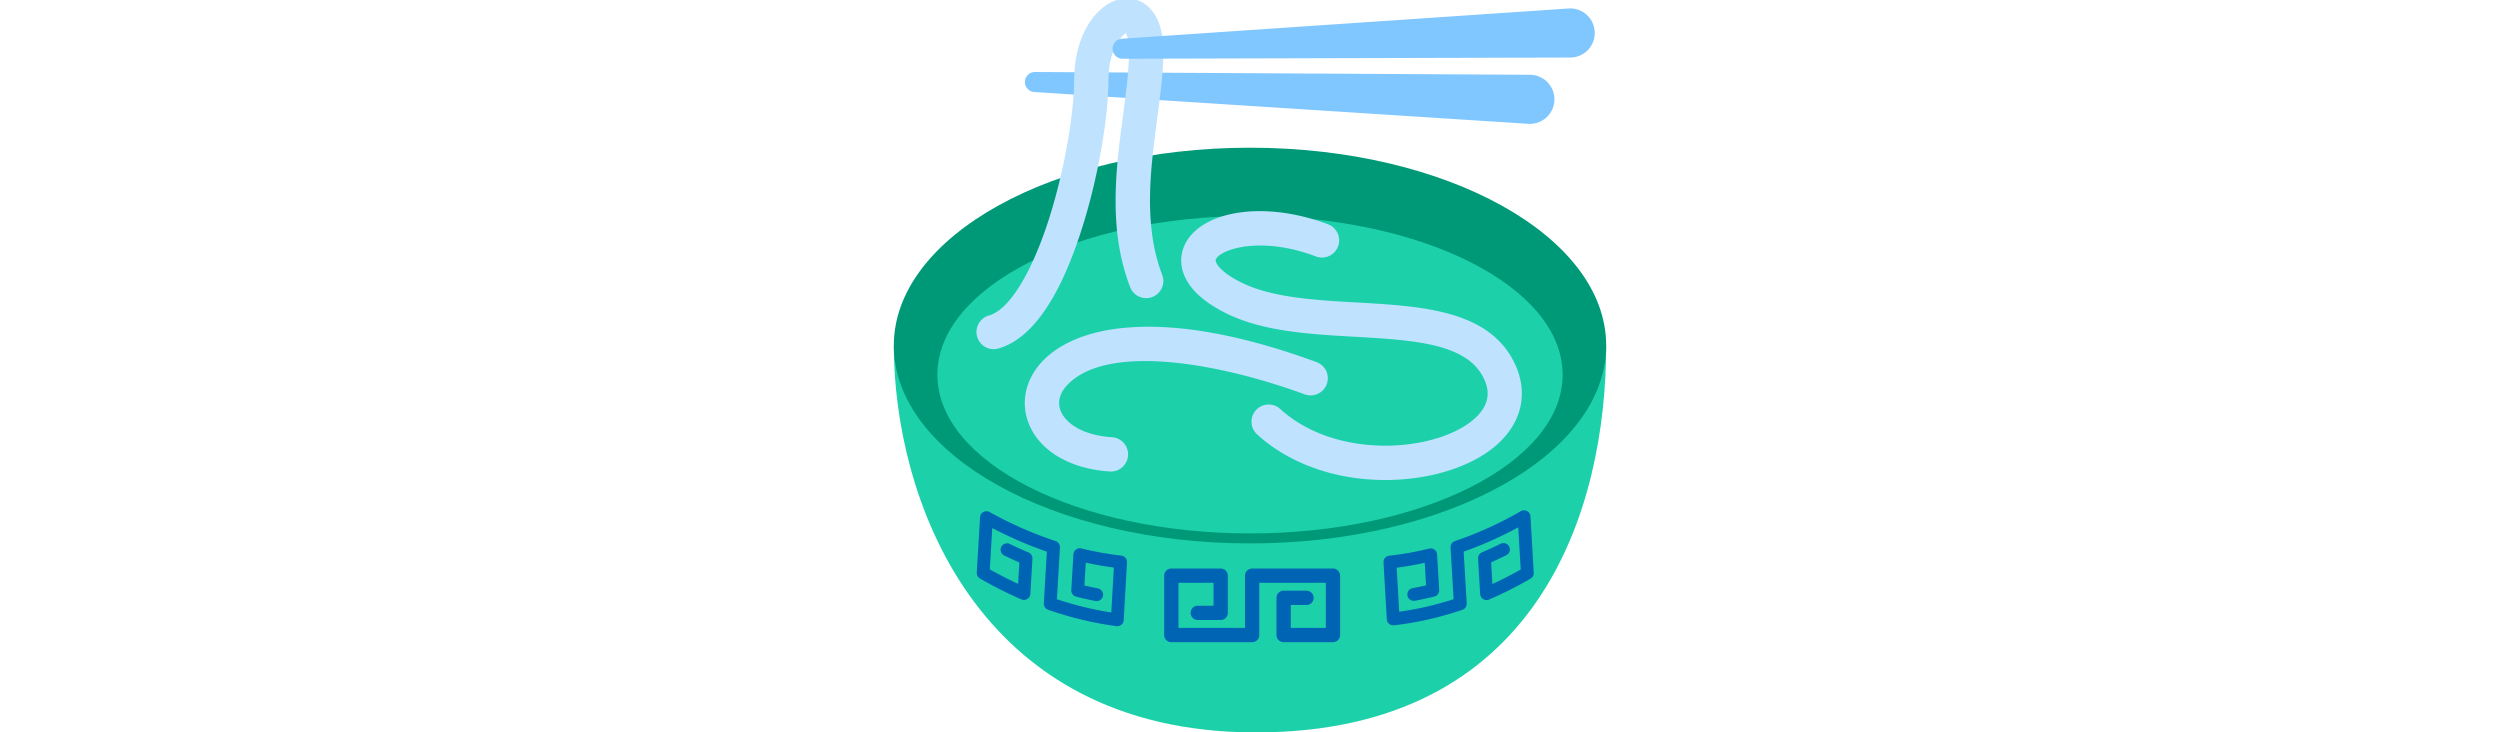 <svg id="th_fir_u1F35C-steamingbowl" width="100%" height="100%" xmlns="http://www.w3.org/2000/svg" version="1.1" xmlns:xlink="http://www.w3.org/1999/xlink" xmlns:svgjs="http://svgjs.com/svgjs" preserveAspectRatio="xMidYMid meet" viewBox="0 0 512 512" style="height:150px" data-uid="fir_u1F35C-steamingbowl" data-keyword="u1F35C-steamingbowl" data-complex="true" data-coll="fir" data-c="{&quot;d19b61&quot;:[&quot;fir_u1F35C-steamingbowl_l_0&quot;,&quot;fir_u1F35C-steamingbowl_l_5&quot;],&quot;2b3b47&quot;:[&quot;fir_u1F35C-steamingbowl_l_1&quot;],&quot;597b91&quot;:[&quot;fir_u1F35C-steamingbowl_l_2&quot;],&quot;efbd5b&quot;:[&quot;fir_u1F35C-steamingbowl_l_3&quot;],&quot;ffd469&quot;:[&quot;fir_u1F35C-steamingbowl_l_4&quot;],&quot;ff473e&quot;:[&quot;fir_u1F35C-steamingbowl_l_6&quot;]}" data-colors="[&quot;#d19b61&quot;,&quot;#2b3b47&quot;,&quot;#597b91&quot;,&quot;#efbd5b&quot;,&quot;#ffd469&quot;,&quot;#ff473e&quot;]"><defs id="SvgjsDefs4724"></defs><path id="fir_u1F35C-steamingbowl_l_0" d="M105.697 50.332L451.736 52.268C461.214 52.321 468.855 60.047 468.802 69.526S461.023 86.645 451.544 86.592A19.76 19.76 0 0 1 450.537 86.557L105.207 64.325A7.003 7.003 0 0 1 98.668 56.887C98.909 53.17 102.024 50.319 105.697 50.332Z " data-color-original="#d19b61" fill="#80c6ff" class="d19b61"></path><path id="fir_u1F35C-steamingbowl_l_1" d="M504.99 241.57C504.99 356.703 457.86 512 260.124 512S7.01 345.029 7.01 241.57H504.99Z " data-color-original="#2b3b47" fill="#1cd1aa" class="2b3b47"></path><path id="fir_u1F35C-steamingbowl_l_2" d="M504.99 241.57C504.99 317.96 393.513 379.887 256 379.887S7.01 317.96 7.01 241.57S118.487 103.253 256 103.253S504.99 165.18 504.99 241.57Z " data-color-original="#597b91" fill="#009978" class="597b91"></path><path id="fir_u1F35C-steamingbowl_l_3" d="M474.534 261.937C474.534 323.206 376.693 372.874 256 372.874S37.466 323.206 37.466 261.937S135.307 151 256 151S474.534 200.668 474.534 261.937Z " data-color-original="#efbd5b" fill="#1cd1aa" class="efbd5b"></path><path id="fir_u1F35C-steamingbowl_l_4" d="M350.674 335.552C348.986 335.552 347.297 335.525 345.603 335.47C312.348 334.392 282.288 323.089 260.957 303.644C256.06 299.179 255.709 291.589 260.174 286.691C264.64 281.793 272.231 281.444 277.127 285.908C294.237 301.508 318.832 310.591 346.38 311.483C370.76 312.282 394.872 306.186 409.337 295.597C427.599 282.229 421.549 269.113 419.561 264.802C408.069 239.888 369.831 237.718 329.346 235.42C297.6 233.618 264.774 231.755 239.024 218.868C227.071 212.886 218.433 206.057 213.348 198.573C207.466 189.915 206.318 180.377 210.114 171.716C215.371 159.72 229.501 151.273 248.88 148.538C267.595 145.897 289.505 148.837 310.574 156.816C316.771 159.163 319.893 166.09 317.547 172.288C315.199 178.486 308.271 181.605 302.074 179.26C263.597 164.689 235.215 174.233 232.096 181.349C231.284 183.202 234.605 189.819 249.765 197.406C271.082 208.075 301.393 209.795 330.706 211.459C376.485 214.057 423.822 216.744 441.353 254.75C451.535 276.823 444.866 299.333 423.513 314.963C405.715 327.991 378.784 335.552 350.674 335.552ZM170.743 318.428C171.187 311.816 166.187 306.095 159.575 305.651C137.664 304.177 126.596 295.031 123.543 286.962C121.235 280.861 123.081 274.355 128.739 268.639C157.517 239.571 235.886 254.257 294.254 275.665C300.477 277.949 307.369 274.755 309.652 268.532C311.934 262.309 308.741 255.416 302.519 253.133C255.184 235.769 213.732 227.476 179.315 228.501C141.33 229.625 121.57 241.767 111.683 251.754C99.397 264.164 95.439 280.501 101.096 295.454C108.466 314.934 129.725 327.699 157.966 329.597C158.24 329.616 158.512 329.625 158.783 329.625C165.042 329.623 170.317 324.767 170.743 318.428ZM80.067 243.625C103.123 237.105 122.709 209.133 138.281 160.486C151.194 120.147 157.074 78.087 157.074 56.078C157.074 35.314 165.677 25.24 169.248 23.221C170.037 24.66 171.418 28.293 171.418 36.078C171.418 49.031 169.413 64.15 167.291 80.158C162.311 117.714 156.666 160.281 172.218 200.716C174.597 206.902 181.539 209.987 187.726 207.608C193.912 205.229 196.997 198.286 194.618 192.1C181.261 157.374 186.478 118.028 191.082 83.314C193.312 66.499 195.418 50.616 195.418 36.079C195.418 25.603 193.523 17.093 189.785 10.783C185.298 3.208 178.091 -1.137 170.012 -1.137C152.248 -1.137 133.074 20.738 133.074 56.079C133.074 76.925 127.011 116.969 115.423 153.171C103.188 191.393 87.529 216.575 73.536 220.532C67.159 222.336 63.451 228.967 65.254 235.344C66.749 240.63 71.561 244.082 76.795 244.082A12.037 12.037 0 0 0 80.067 243.625Z " data-color-original="#ffd469" fill="#bfe2ff" class="ffd469"></path><path id="fir_u1F35C-steamingbowl_l_5" d="M166.481 27.082L478.675 5.934C488.132 5.293 496.319 12.441 496.959 21.898C497.6 31.355 490.452 39.542 480.995 40.182C480.638 40.206 480.235 40.219 479.882 40.221L166.974 41.073A7.004 7.004 0 0 1 159.951 34.088C159.941 30.381 162.837 27.337 166.481 27.082Z " data-color-original="#d19b61" fill="#80c6ff" class="d19b61"></path><path id="fir_u1F35C-steamingbowl_l_6" d="M319 402.423V443.923A5 5 0 0 1 314 448.923H279.5A5 5 0 0 1 274.5 443.923V417.923A5 5 0 0 1 279.5 412.923H295.5C298.262 412.923 300.5 415.161 300.5 417.923S298.262 422.923 295.5 422.923H284.5V438.923H309V407.423H262.5V443.923A5 5 0 0 1 257.5 448.923H201A5 5 0 0 1 196 443.923V402.423A5 5 0 0 1 201 397.423H235.5A5 5 0 0 1 240.5 402.423V428.423A5 5 0 0 1 235.5 433.423H219.5A5 5 0 1 1 219.5 423.423H230.5V407.423H206V438.923H252.5V402.423A5 5 0 0 1 257.5 397.423H314A5 5 0 0 1 319 402.423ZM166.035 388.378C156.812 387.335 147.408 385.65 138.083 383.371A4.49 4.49 0 0 0 132.538 387.47L131.08 412.474A4.487 4.487 0 0 0 134.447 417.083A242.512 242.512 0 0 0 147.991 420.138A4.488 4.488 0 0 0 149.711 411.329A232.545 232.545 0 0 1 140.257 409.275L141.188 393.307A234.054 234.054 0 0 0 160.813 396.778L159.038 428.132C146.425 426.185 133.67 423.083 121.015 418.886L123.147 382.738C123.164 382.454 123.147 382.176 123.112 381.902C123.1 381.808 123.077 381.72 123.059 381.628A4.34 4.34 0 0 0 122.93 381.105A4.31 4.31 0 0 0 122.821 380.811A4.422 4.422 0 0 0 122.607 380.354A4.274 4.274 0 0 0 122.457 380.09A4.444 4.444 0 0 0 122.136 379.651C122.082 379.585 122.034 379.515 121.976 379.452A4.473 4.473 0 0 0 121.424 378.939C121.411 378.929 121.401 378.917 121.388 378.907A4.492 4.492 0 0 0 120.705 378.482C120.623 378.44 120.534 378.41 120.448 378.373C120.322 378.318 120.201 378.256 120.068 378.212C104.445 373.081 88.925 366.255 73.941 357.922A4.485 4.485 0 0 0 67.28 361.579L64.991 400.273A4.487 4.487 0 0 0 67.231 404.426C76.682 409.868 86.428 414.774 96.2 419.004A4.487 4.487 0 0 0 102.462 415.151L103.92 390.585A4.486 4.486 0 0 0 101.183 386.184A269.458 269.458 0 0 1 88.11 380.258A4.487 4.487 0 1 0 84.19 388.332A282.392 282.392 0 0 0 94.774 393.203L93.888 408.138A278.987 278.987 0 0 1 74.115 398.018L75.823 369.138C88.298 375.677 101.094 381.21 113.985 385.636L111.854 421.773C111.837 422.055 111.854 422.332 111.889 422.605C111.901 422.699 111.924 422.789 111.942 422.881C111.976 423.057 112.016 423.23 112.07 423.399A4.383 4.383 0 0 0 112.391 424.15C112.439 424.239 112.485 424.328 112.538 424.413C112.638 424.572 112.751 424.722 112.87 424.867C112.919 424.927 112.961 424.991 113.013 425.049C113.19 425.245 113.383 425.427 113.594 425.589C113.638 425.623 113.687 425.648 113.732 425.68C113.903 425.802 114.081 425.917 114.271 426.015C114.36 426.061 114.454 426.097 114.547 426.137C114.653 426.183 114.752 426.238 114.862 426.277C130.742 431.785 146.822 435.633 162.656 437.715A4.482 4.482 0 0 0 166.103 436.722A4.489 4.489 0 0 0 167.721 433.52L170.01 393.089A4.485 4.485 0 0 0 166.035 388.378ZM452.062 360.961A4.49 4.49 0 0 0 445.342 357.333C430.365 365.956 414.856 372.987 399.244 378.229C399.123 378.27 399.012 378.329 398.897 378.379C398.806 378.418 398.713 378.451 398.625 378.496A4.4 4.4 0 0 0 397.999 378.885C397.982 378.898 397.962 378.907 397.945 378.92A4.497 4.497 0 0 0 397.36 379.463C397.303 379.525 397.256 379.595 397.202 379.661A4.28 4.28 0 0 0 396.882 380.1A4.143 4.143 0 0 0 396.73 380.369A4.305 4.305 0 0 0 396.519 380.82A3.985 3.985 0 0 0 396.282 381.635C396.264 381.729 396.24 381.82 396.228 381.915A4.437 4.437 0 0 0 396.194 382.748L398.324 418.871C385.662 422.965 372.907 425.894 360.303 427.604L358.553 397.226L358.532 396.867A221.415 221.415 0 0 0 378.155 393.419L379.079 409.174C375.94 409.901 372.789 410.558 369.672 411.136A4.486 4.486 0 0 0 366.077 416.365A4.484 4.484 0 0 0 371.306 419.96A228.492 228.492 0 0 0 384.865 417.014A4.486 4.486 0 0 0 388.259 412.397L386.802 387.57A4.492 4.492 0 0 0 384.985 384.219A4.495 4.495 0 0 0 381.247 383.476C371.928 385.779 362.534 387.451 353.328 388.447A4.49 4.49 0 0 0 349.33 393.167L351.619 432.905A4.492 4.492 0 0 0 356.1 437.135C356.266 437.135 356.432 437.126 356.599 437.108C372.44 435.336 388.539 431.699 404.451 426.297C404.566 426.258 404.671 426.201 404.781 426.154C404.876 426.113 404.972 426.078 405.063 426.031A4.45 4.45 0 0 0 405.642 425.671C405.674 425.648 405.71 425.631 405.741 425.607C405.953 425.444 406.146 425.261 406.324 425.065C406.379 425.005 406.424 424.937 406.476 424.874C406.593 424.731 406.704 424.584 406.802 424.428C406.856 424.342 406.902 424.254 406.95 424.164A4.406 4.406 0 0 0 407.401 422.893C407.419 422.801 407.442 422.711 407.454 422.617C407.489 422.344 407.505 422.066 407.488 421.784L405.356 385.622C418.247 381.092 431.044 375.394 443.519 368.635L445.232 398.099A264.827 264.827 0 0 1 425.459 408.249L424.567 393.109A268.232 268.232 0 0 0 435.186 388.13A4.487 4.487 0 1 0 431.199 380.089A256.475 256.475 0 0 1 418.137 386.118A4.488 4.488 0 0 0 415.422 390.508L416.879 415.252A4.489 4.489 0 0 0 423.132 419.111C432.913 414.902 442.667 409.983 452.125 404.491A4.49 4.49 0 0 0 454.352 400.35L452.062 360.961Z " data-color-original="#ff473e" fill="#0064b5" class="ff473e"></path></svg>